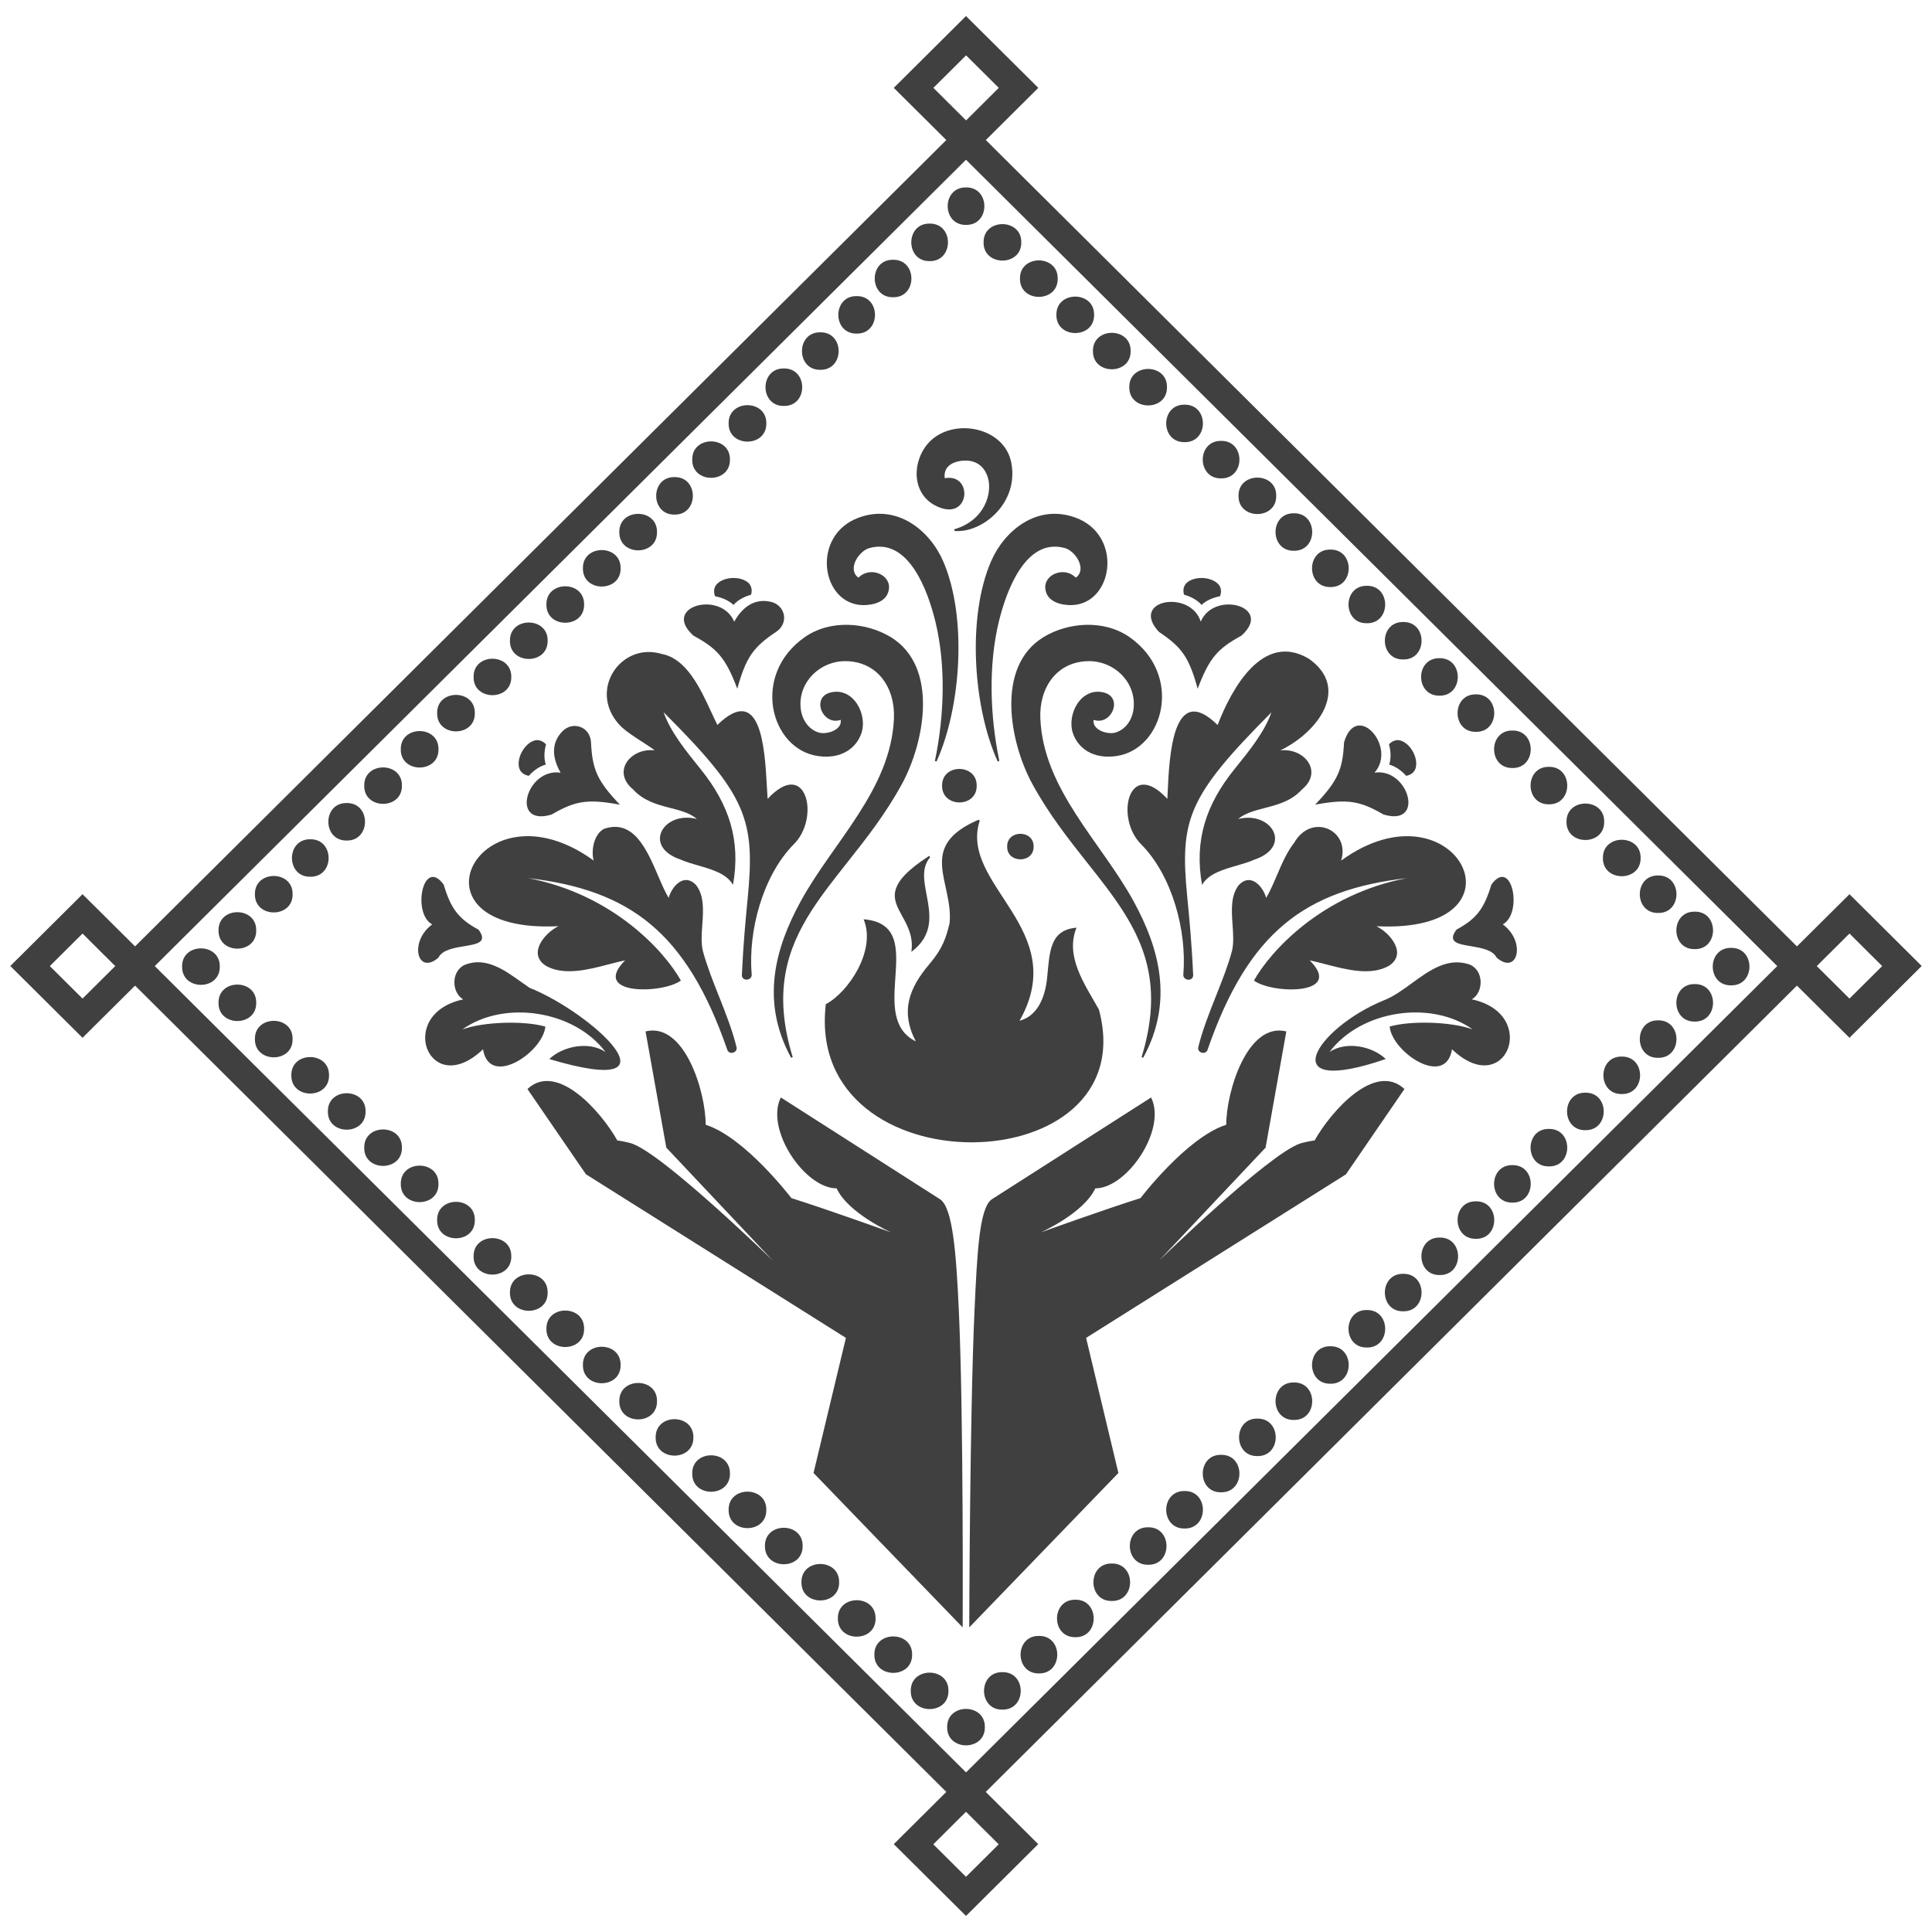 <?xml version="1.0" encoding="UTF-8"?> <svg xmlns="http://www.w3.org/2000/svg" xmlns:xlink="http://www.w3.org/1999/xlink" xmlns:xodm="http://www.corel.com/coreldraw/odm/2003" xml:space="preserve" width="4.572mm" height="4.572mm" version="1.1" style="shape-rendering:geometricPrecision; text-rendering:geometricPrecision; image-rendering:optimizeQuality; fill-rule:evenodd; clip-rule:evenodd" viewBox="0 0 457.18 457.18"> <defs> <style type="text/css"> .fil1 {fill:#404040} .fil0 {fill:#404040;fill-rule:nonzero} </style> </defs> <g id="Слой_x0020_1">  <g id="_2539380837984"> <path class="fil0" d="M228.6 44.35c-5.79,-0.08 -5.79,8.95 0,8.87 5.78,0.08 5.78,-8.95 0,-8.87z"></path> <path class="fil0" d="M219.98 52.91c-5.78,-0.08 -5.78,8.96 0,8.88 5.79,0.08 5.79,-8.96 0,-8.88z"></path> <path class="fil0" d="M232.75 57.35c-0.08,-5.75 9,-5.75 8.92,0 0.08,5.75 -9,5.75 -8.92,0z"></path> <path class="fil0" d="M211.33 61.47c-5.78,-0.08 -5.78,8.95 0,8.87 5.79,0.08 5.79,-8.95 0,-8.87z"></path> <path class="fil0" d="M241.36 65.93c-0.08,-5.75 9.01,-5.75 8.93,0 0.08,5.76 -9.01,5.76 -8.93,0z"></path> <path class="fil0" d="M202.72 70.07c-5.79,-0.08 -5.79,8.95 0,8.87 5.78,0.08 5.78,-8.95 0,-8.87z"></path> <path class="fil0" d="M249.98 74.5c-0.08,-5.75 9,-5.75 8.92,0 0.08,5.75 -9,5.75 -8.92,0z"></path> <path class="fil0" d="M194.11 78.64c-5.78,-0.08 -5.78,8.95 0,8.87 5.79,0.08 5.79,-8.95 0,-8.87z"></path> <path class="fil0" d="M258.63 83.07c-0.08,-5.75 9,-5.75 8.92,0 0.08,5.75 -9,5.75 -8.92,0z"></path> <path class="fil0" d="M185.49 87.19c-5.79,-0.08 -5.79,8.95 0,8.87 5.79,0.08 5.79,-8.95 0,-8.87z"></path> <path class="fil0" d="M267.23 91.62c-0.08,-5.75 9,-5.75 8.92,0 0.08,5.76 -9,5.76 -8.92,0z"></path> <path class="fil0" d="M280.31 95.76c-5.79,-0.08 -5.79,8.95 0,8.87 5.79,0.08 5.79,-8.95 0,-8.87z"></path> <path class="fil0" d="M172.42 100.19c-0.08,-5.75 9,-5.75 8.92,0 0.08,5.75 -9,5.75 -8.92,0z"></path> <path class="fil0" d="M163.81 108.76c-0.09,-5.75 9,-5.75 8.92,0 0.08,5.75 -9.01,5.75 -8.92,0z"></path> <path class="fil0" d="M288.95 104.33c-5.78,-0.08 -5.78,8.95 0,8.87 5.79,0.08 5.79,-8.95 0,-8.87z"></path> <path class="fil0" d="M293.08 117.33c-0.08,-5.75 9,-5.75 8.92,0 0.08,5.75 -9,5.75 -8.92,0z"></path> <path class="fil0" d="M159.62 112.9c-5.79,-0.09 -5.79,8.95 0,8.87 5.78,0.08 5.78,-8.96 0,-8.87z"></path> <path class="fil0" d="M146.55 125.91c-0.08,-5.75 9,-5.75 8.92,0 0.08,5.76 -9,5.76 -8.92,0z"></path> <path class="fil0" d="M306.18 121.46c-5.79,-0.08 -5.79,8.95 0,8.87 5.78,0.08 5.78,-8.95 0,-8.87z"></path> <path class="fil0" d="M137.94 134.48c-0.09,-5.75 9,-5.75 8.92,0 0.08,5.75 -9.01,5.75 -8.92,0z"></path> <path class="fil0" d="M314.81 130.05c-5.78,-0.09 -5.78,8.95 0,8.87 5.79,0.08 5.79,-8.96 0,-8.87z"></path> <path class="fil0" d="M129.3 143.05c-0.08,-5.75 9,-5.75 8.92,0 0.08,5.75 -9,5.75 -8.92,0z"></path> <path class="fil0" d="M323.44 138.62c-5.78,-0.08 -5.78,8.95 0,8.86 5.79,0.09 5.79,-8.94 0,-8.86z"></path> <path class="fil0" d="M120.67 151.62c-0.08,-5.75 9.01,-5.75 8.92,0 0.09,5.75 -9,5.75 -8.92,0z"></path> <path class="fil0" d="M332.05 147.19c-5.79,-0.09 -5.79,8.95 0,8.86 5.79,0.09 5.79,-8.95 0,-8.86z"></path> <path class="fil0" d="M156.58 154.75c5.86,1.06 9.16,8.17 11.76,13.81 0.5,1.06 0.96,2.07 1.42,2.98 10.33,-10.02 11.2,5.54 11.7,14.39 0.03,0.65 0.07,1.27 0.11,1.84 0.01,0.19 0.02,0.38 0.03,0.56 0.02,0.25 0.04,0.48 0.06,0.71 9.21,-9.97 12.53,4.65 6.09,10.83 -7.23,7.39 -10.74,20.33 -9.88,30.68 0.18,1.46 -2.2,1.8 -2.32,0.26 0.34,-7.51 0.9,-13.31 1.36,-18.03 1.83,-18.84 -0.06,-24.45 -19.88,-44.24 1.64,4.65 5.18,9.03 8.75,13.45 6.77,8.39 9.55,16.88 7.67,27.4 -1.46,-2.63 -4.98,-3.65 -8.28,-4.6 -1.45,-0.42 -2.86,-0.83 -4.03,-1.35 -9.27,-3.08 -4.15,-11.67 3.77,-9.64 -1.65,-1.41 -3.89,-1.99 -6.26,-2.6 -3.06,-0.79 -6.33,-1.64 -8.83,-4.39 -5.16,-4.23 -0.55,-9.92 5.11,-9.25 -0.86,-0.66 -1.9,-1.33 -2.99,-2.03 -1.97,-1.27 -4.07,-2.62 -5.42,-4.07 -7.42,-8.2 0.46,-19.62 10.06,-16.71z"></path> <path class="fil0" d="M288.13 171.56c3.34,-8.67 10.76,-22.18 21.62,-15.66 9.86,6.97 2.1,17.4 -6.79,21.67 5.67,-0.67 10.27,5.02 5.12,9.26 -2.51,2.75 -5.77,3.59 -8.83,4.38 -2.37,0.62 -4.61,1.2 -6.27,2.6 7.93,-2.02 13.04,6.56 3.77,9.64 -1.16,0.53 -2.58,0.94 -4.03,1.36 -3.3,0.95 -6.82,1.97 -8.27,4.6 -1.88,-10.52 0.9,-19 7.66,-27.39 3.57,-4.42 7.12,-8.81 8.76,-13.46 -19.82,19.93 -21.73,25.28 -19.92,43.75 0.47,4.79 1.05,10.73 1.4,18.52 -0.12,1.54 -2.49,1.2 -2.33,-0.26 0.86,-10.35 -2.64,-23.29 -9.88,-30.68 -6.43,-6.18 -3.11,-20.8 6.1,-10.84 0.02,-0.51 0.05,-1.08 0.08,-1.71 0.39,-8.46 1.21,-26.19 11.81,-15.78z"></path> <path class="fil0" d="M112.07 160.19c-0.09,-5.75 9,-5.75 8.92,0 0.08,5.75 -9.01,5.75 -8.92,0z"></path> <path class="fil0" d="M340.63 155.75c-5.79,-0.08 -5.79,8.95 0,8.87 5.78,0.08 5.78,-8.95 0,-8.87z"></path> <path class="fil0" d="M103.44 168.75c-0.08,-5.75 9.01,-5.75 8.92,0 0.09,5.76 -9,5.76 -8.92,0z"></path> <path class="fil0" d="M349.25 164.31c-5.78,-0.08 -5.78,8.95 0,8.87 5.79,0.08 5.79,-8.95 0,-8.87z"></path> <path class="fil0" d="M94.84 177.31c-0.08,-5.75 9,-5.75 8.92,0 0.08,5.75 -9,5.75 -8.92,0z"></path> <path class="fil0" d="M357.89 172.87c-5.78,-0.08 -5.78,8.95 0,8.87 5.78,0.08 5.78,-8.95 0,-8.87z"></path> <path class="fil0" d="M86.19 185.91c-0.08,-5.75 9,-5.75 8.92,0 0.08,5.75 -9,5.75 -8.92,0z"></path> <path class="fil0" d="M366.53 181.46c-5.79,-0.08 -5.79,8.95 0,8.87 5.78,0.08 5.78,-8.95 0,-8.87z"></path> <path class="fil0" d="M222.93 185.92c-0.08,-5.28 8.25,-5.28 8.19,0 0.08,5.29 -8.25,5.29 -8.19,0z"></path> <path class="fil0" d="M82.04 190.03c-5.79,-0.09 -5.79,8.95 0,8.87 5.78,0.08 5.78,-8.96 0,-8.87z"></path> <path class="fil0" d="M370.69 194.46c-0.08,-5.75 9.01,-5.75 8.92,0 0.09,5.75 -9,5.75 -8.92,0z"></path> <path class="fil0" d="M231.56 193.98l-0.02 -0.03 0.3 0.25c-4.95,15.25 21.72,25.64 9.42,47.35 4.16,-1.11 6.04,-5.34 6.53,-10.18 0.6,-5.85 0.5,-11.34 6.95,-11.84 -2.77,6.83 1.96,13.41 5.3,19.36 11.16,41.38 -69.84,42.85 -64.62,-1.27 5.25,-2.74 12.02,-12.68 8.94,-20.09 8.41,0.69 7.97,7.09 7.51,13.84 -0.41,5.98 -0.84,12.24 4.84,15.06 -3.77,-7.25 -1.47,-12.74 3.22,-18.29 3.16,-3.73 3.92,-6.18 4.78,-9.68 0.93,-9.73 -7.96,-18.13 6.85,-24.48z"></path> <path class="fil0" d="M143.07 196.09c6.9,-2.28 10.05,5.06 12.68,11.2 0.85,1.97 1.64,3.81 2.48,5.18 0.83,-2.94 3.77,-5.98 6.5,-3.02 1.94,2.54 1.7,6 1.46,9.39 -0.16,2.18 -0.31,4.33 0.13,6.18 0.92,3.44 2.34,7.02 3.77,10.65l0.02 0.03c1.59,4.03 3.21,8.11 4.17,12.07 0.37,1.37 -1.81,1.96 -2.2,0.59 -9.67,-27.91 -23.16,-37.77 -47.12,-40.57 20.29,3.89 32.39,17.48 36.16,24.24 -4.32,3.2 -21.47,3.52 -13.2,-4.78 -1.2,0.24 -2.48,0.58 -3.83,0.93 -4.93,1.29 -10.58,2.76 -14.87,0.39 -4.5,-2.86 -0.31,-7.84 2.93,-9.4 -37.75,1.87 -18.78,-35.21 8.34,-15.53 -0.64,-2.11 -0.07,-6.3 2.56,-7.57l0.02 0.02z"></path> <path class="fil0" d="M306.3 199.35c4.1,-7.07 13.24,-2.94 11.08,4.23l-0.02 -0.02 0 0.09c27.12,-19.69 46.08,17.39 8.34,15.53 3.24,1.56 7.43,6.54 2.93,9.39 -4.3,2.38 -9.93,0.9 -14.88,-0.38 -1.34,-0.35 -2.63,-0.69 -3.82,-0.93 8.27,8.3 -8.88,7.98 -13.2,4.78 3.77,-6.77 15.87,-20.36 36.16,-24.24 -23.96,2.79 -37.45,12.65 -47.12,40.56 -0.39,1.38 -2.57,0.79 -2.21,-0.59 0.97,-3.97 2.59,-8.06 4.19,-12.1 1.44,-3.62 2.86,-7.2 3.78,-10.64 0.44,-1.85 0.29,-4.01 0.14,-6.19 -0.24,-3.39 -0.48,-6.85 1.45,-9.38 2.73,-2.96 5.66,0.08 6.5,3.01 0.96,-1.63 1.74,-3.47 2.54,-5.33 1.17,-2.74 2.36,-5.52 4.14,-7.79z"></path> <path class="fil0" d="M238.33 200.33c-0.06,-4.03 6.32,-4.03 6.26,0 0.06,4.03 -6.32,4.03 -6.26,0z"></path> <path class="fil0" d="M73.42 198.6c-5.78,-0.08 -5.78,8.95 0,8.87 5.79,0.08 5.79,-8.95 0,-8.87z"></path> <path class="fil0" d="M379.31 203.03c-0.09,-5.75 9,-5.75 8.92,0 0.08,5.75 -9.01,5.75 -8.92,0z"></path> <path class="fil0" d="M213.5 216.8c-2.28,-4.15 -4.11,-7.5 6.4,-14.28l0.2 0.35c-2.06,2.4 -1.47,5.54 -0.83,8.9 0.85,4.53 1.77,9.45 -3.61,13.48 0.53,-3.56 -0.88,-6.13 -2.16,-8.45z"></path> <path class="fil0" d="M60.32 211.6c-0.08,-5.75 9.01,-5.75 8.92,0 0.09,5.75 -9,5.75 -8.92,0z"></path> <path class="fil0" d="M392.37 207.17c-5.78,-0.08 -5.78,8.95 0,8.87 5.79,0.08 5.79,-8.95 0,-8.87z"></path> <path class="fil0" d="M51.71 220.17c-0.08,-5.75 9,-5.75 8.92,0 0.08,5.75 -9,5.75 -8.92,0z"></path> <path class="fil0" d="M401.03 215.73c-5.79,-0.08 -5.79,8.95 0,8.87 5.78,0.08 5.78,-8.95 0,-8.87z"></path> <path class="fil0" d="M43.09 228.73c-0.08,-5.75 9,-5.75 8.92,0 0.08,5.76 -9,5.76 -8.92,0z"></path> <path class="fil0" d="M409.64 224.3c-5.79,-0.08 -5.79,8.95 0,8.87 5.79,0.08 5.79,-8.95 0,-8.87z"></path> <path class="fil0" d="M125.32 233.76c14.63,5.79 37.47,26.63 4.67,16.85 3.14,-3.04 9.39,-4.32 13.3,-1.66 -7.43,-9.91 -24.02,-12.38 -33.88,-5.35 5.12,-1.86 14.71,-2.1 19.64,-0.67 -0.57,6.1 -13.26,14.6 -14.75,5.37 -12.75,12.17 -20.86,-8.36 -4.68,-11.81 -2.92,-1.68 -2.9,-7.1 0.75,-8.32 4.77,-1.66 9.05,1.4 12.95,4.19 0.68,0.48 1.35,0.96 2,1.4z"></path> <path class="fil0" d="M334.14 232.63c4.14,-3.01 8.32,-6.05 13.39,-4.47 3.64,1.21 3.66,6.64 0.75,8.32 16.18,3.45 8.07,23.98 -4.69,11.81 -1.48,9.23 -14.17,0.73 -14.75,-5.37 4.93,-1.43 14.53,-1.19 19.64,0.67 -9.86,-7.03 -26.44,-4.55 -33.87,5.35 3.93,-2.66 10.16,-1.38 13.3,1.66 -26.95,9.27 -16.65,-7.29 -0.39,-13.91 2.28,-0.89 4.44,-2.47 6.62,-4.06z"></path> <path class="fil0" d="M51.71 237.3c-0.08,-5.75 9,-5.75 8.92,0 0.08,5.75 -9,5.75 -8.92,0z"></path> <path class="fil0" d="M401.03 232.87c-5.79,-0.08 -5.79,8.95 0,8.87 5.78,0.08 5.78,-8.95 0,-8.87z"></path> <path class="fil0" d="M60.32 245.88c-0.08,-5.75 9.01,-5.75 8.92,0 0.09,5.76 -9,5.76 -8.92,0z"></path> <path class="fil0" d="M392.37 241.45c-5.78,-0.08 -5.78,8.96 0,8.87 5.79,0.09 5.79,-8.95 0,-8.87z"></path> <path class="fil0" d="M68.94 254.45c-0.09,-5.75 9,-5.75 8.92,0 0.08,5.76 -9.01,5.76 -8.92,0z"></path> <path class="fil0" d="M383.76 250.02c-5.78,-0.08 -5.78,8.95 0,8.87 5.79,0.08 5.79,-8.95 0,-8.87z"></path> <path class="fil0" d="M77.59 263.01c-0.09,-5.75 9,-5.75 8.92,0 0.08,5.75 -9.01,5.75 -8.92,0z"></path> <path class="fil0" d="M375.16 258.57c-5.79,-0.08 -5.79,8.95 0,8.87 5.78,0.08 5.78,-8.95 0,-8.87z"></path> <path class="fil0" d="M86.19 271.58c-0.08,-5.75 9,-5.75 8.92,0 0.08,5.75 -9,5.75 -8.92,0z"></path> <path class="fil0" d="M366.53 267.14c-5.79,-0.08 -5.79,8.96 0,8.87 5.78,0.09 5.78,-8.95 0,-8.87z"></path> <path class="fil0" d="M94.84 280.15c-0.08,-5.76 9,-5.76 8.92,0 0.08,5.75 -9,5.75 -8.92,0z"></path> <path class="fil0" d="M357.89 275.71c-5.78,-0.08 -5.78,8.95 0,8.87 5.78,0.08 5.78,-8.95 0,-8.87z"></path> <path class="fil0" d="M103.44 288.71c-0.08,-5.75 9.01,-5.75 8.92,0 0.09,5.75 -9,5.75 -8.92,0z"></path> <path class="fil0" d="M349.25 284.28c-5.78,-0.08 -5.78,8.95 0,8.87 5.79,0.08 5.79,-8.95 0,-8.87z"></path> <path class="fil0" d="M112.07 297.3c-0.09,-5.75 9,-5.75 8.92,0 0.08,5.75 -9.01,5.75 -8.92,0z"></path> <path class="fil0" d="M340.69 292.85c-5.78,-0.08 -5.78,8.95 0,8.87 5.79,0.08 5.79,-8.95 0,-8.87z"></path> <path class="fil0" d="M120.67 305.87c-0.08,-5.75 9.01,-5.75 8.92,0 0.09,5.75 -9,5.75 -8.92,0z"></path> <path class="fil0" d="M332.05 301.43c-5.79,-0.08 -5.79,8.95 0,8.87 5.79,0.08 5.79,-8.95 0,-8.87z"></path> <path class="fil0" d="M129.3 314.44c-0.08,-5.76 9,-5.76 8.92,0 0.08,5.75 -9,5.75 -8.92,0z"></path> <path class="fil0" d="M323.44 310c-5.78,-0.08 -5.78,8.95 0,8.87 5.79,0.08 5.79,-8.95 0,-8.87z"></path> <path class="fil0" d="M137.94 323.01c-0.09,-5.76 9,-5.76 8.92,0 0.08,5.75 -9.01,5.75 -8.92,0z"></path> <path class="fil0" d="M314.81 318.57c-5.78,-0.08 -5.78,8.95 0,8.87 5.79,0.08 5.79,-8.95 0,-8.87z"></path> <path class="fil0" d="M146.55 331.57c-0.08,-5.75 9,-5.75 8.92,0 0.08,5.75 -9,5.75 -8.92,0z"></path> <path class="fil0" d="M306.18 327.14c-5.79,-0.08 -5.79,8.95 0,8.87 5.78,0.08 5.78,-8.95 0,-8.87z"></path> <path class="fil0" d="M155.15 340.14c-0.08,-5.75 9.01,-5.75 8.93,0 0.08,5.75 -9.01,5.75 -8.93,0z"></path> <path class="fil0" d="M297.54 335.69c-5.78,-0.08 -5.78,8.95 0,8.87 5.79,0.08 5.79,-8.95 0,-8.87z"></path> <path class="fil0" d="M163.81 348.69c-0.09,-5.75 9,-5.75 8.92,0 0.08,5.75 -9.01,5.75 -8.92,0z"></path> <path class="fil0" d="M288.95 344.26c-5.78,-0.08 -5.78,8.95 0,8.87 5.79,0.08 5.79,-8.95 0,-8.87z"></path> <path class="fil0" d="M172.42 357.29c-0.08,-5.75 9,-5.75 8.92,0 0.08,5.76 -9,5.76 -8.92,0z"></path> <path class="fil0" d="M280.31 352.83c-5.79,-0.08 -5.79,8.95 0,8.87 5.79,0.08 5.79,-8.95 0,-8.87z"></path> <path class="fil0" d="M181.01 365.84c-0.08,-5.75 9.01,-5.75 8.92,0 0.09,5.76 -9,5.76 -8.92,0z"></path> <path class="fil0" d="M271.7 361.41c-5.79,-0.08 -5.79,8.95 0,8.87 5.78,0.08 5.78,-8.95 0,-8.87z"></path> <path class="fil0" d="M189.65 374.41c-0.08,-5.75 9,-5.75 8.92,0 0.08,5.75 -9,5.75 -8.92,0z"></path> <path class="fil0" d="M263.08 369.98c-5.78,-0.08 -5.78,8.95 0,8.87 5.79,0.08 5.79,-8.95 0,-8.87z"></path> <path class="fil0" d="M198.27 382.98c-0.08,-5.75 9,-5.75 8.92,0 0.08,5.75 -9,5.75 -8.92,0z"></path> <path class="fil0" d="M254.47 378.55c-5.79,-0.08 -5.79,8.95 0,8.87 5.78,0.08 5.78,-8.95 0,-8.87z"></path> <path class="fil0" d="M206.91 391.55c-0.08,-5.75 9.01,-5.75 8.93,0 0.08,5.75 -9.01,5.75 -8.93,0z"></path> <path class="fil0" d="M245.85 387.12c-5.79,-0.09 -5.79,8.95 0,8.87 5.78,0.08 5.78,-8.96 0,-8.87z"></path> <path class="fil0" d="M215.52 400.12c-0.08,-5.75 9,-5.75 8.92,0 0.08,5.75 -9,5.75 -8.92,0z"></path> <path class="fil0" d="M237.2 395.69c-5.79,-0.08 -5.79,8.95 0,8.87 5.79,0.08 5.79,-8.95 0,-8.87z"></path> <path class="fil0" d="M224.13 408.7c-0.08,-5.75 9.01,-5.75 8.92,0 0.09,5.75 -9,5.75 -8.92,0z"></path> <path class="fil0" d="M200.17 316.59l-61.46 -38.68 -0.02 0.02 -13.88 -20.23c6.95,-6.5 17.34,5.2 21.27,12.17 1.08,0.14 2.22,0.38 3.4,0.71l-0.02 0c7.54,2.51 33.41,27.72 33.41,27.72l-25.2 -26.73 -4.91 -27.5c9.17,-2.27 14.23,14.17 14.23,22.09 9.32,2.96 20.28,17.36 20.28,17.36 8.17,2.55 23.63,8.12 23.63,8.12 0,0 -10.14,-4.48 -12.93,-10.43 -7.52,0 -16.97,-13.93 -13.2,-21.51l37.73 24.12c2.94,2.05 3.77,12.62 4.39,26.19 1.15,25.02 0.91,75.09 0.91,75.09l-35.29 -36.54 7.66 -31.97z"></path> <path class="fil0" d="M318.47 277.91l-61.46 38.68 7.64 31.97 -35.29 36.54c0,0 0.11,-50.1 1.25,-75.09 0.62,-13.57 1.13,-24.11 4.05,-26.19l37.73 -24.12c3.77,7.58 -5.69,21.51 -13.2,21.51 -2.79,5.95 -12.94,10.43 -12.94,10.43 0,0 15.46,-5.57 23.63,-8.12 0,0 10.96,-14.4 20.29,-17.36 0,-7.92 5.06,-24.36 14.22,-22.09l-4.91 27.5 -25.2 26.73c0,0 25.88,-25.21 33.41,-27.72l-0.02 0c1.18,-0.33 2.32,-0.57 3.41,-0.71 3.93,-6.97 14.32,-18.67 21.26,-12.17l-13.87 20.23 0 -0.02z"></path> <path class="fil0" d="M325.25 182.84c5.44,-6.06 -4.3,-17.12 -7.2,-7.17 -0.32,6.33 -1.38,9.03 -6.84,14.74 7.8,-1.44 10.66,-0.85 16.18,2.33 9.96,3 5.95,-11.14 -2.14,-9.9z"></path> <path class="fil0" d="M344.69 219.94c-2.28,3.02 0.27,3.44 3.33,3.95 2.44,0.41 5.21,0.87 6.15,2.73 4.99,4.28 7.01,-3.81 1.44,-7.88 4.85,-2.61 2.16,-16.07 -2.7,-9.41 -1.76,5.91 -3.67,8.14 -8.22,10.63l0 -0.02z"></path> <path class="fil0" d="M284.14 147.1c-2.45,-7.73 -16.93,-5.15 -9.89,2.43 5.29,3.55 7.09,5.84 9.16,13.45 2.78,-7.37 4.77,-9.5 10.35,-12.56 7.71,-6.91 -6.5,-10.8 -9.62,-3.32z"></path> <path class="fil0" d="M113.2 219.95c2.29,3.02 -0.25,3.44 -3.32,3.95 -2.44,0.4 -5.21,0.86 -6.15,2.73 -4.99,4.27 -7.01,-3.81 -1.45,-7.88 -4.85,-2.61 -2.16,-16.06 2.71,-9.42 1.75,5.92 3.67,8.14 8.19,10.64l0.02 -0.02z"></path> <path class="fil0" d="M133.11 173.03c-2.79,2.83 -2.42,6.39 -0.45,9.82 -8.09,-1.24 -12.08,12.9 -2.14,9.9 5.52,-3.18 8.37,-3.79 16.18,-2.33 -5.46,-5.71 -6.52,-8.4 -6.85,-14.74 -0.18,-3.77 -4.32,-5.11 -6.74,-2.65z"></path> <path class="fil0" d="M182.44 142.42c-3.89,-0.91 -6.77,1.23 -8.7,4.7 -3.12,-7.51 -17.36,-3.63 -9.64,3.3 5.6,3.06 7.58,5.18 10.37,12.55 2.1,-7.59 3.89,-9.9 9.17,-13.44 3.16,-2.11 2.16,-6.32 -1.2,-7.11z"></path> <path class="fil1" d="M228.59 3.8l17.11 16.99 -12.42 12.35 191.94 190.81 12.43 -12.35 17.09 16.99 -17.09 16.99 -12.43 -12.35 -191.96 190.8 12.42 12.36 -17.09 16.99 -17.09 -16.99 12.43 -12.36 -191.97 -190.8 -12.43 12.35 -17.09 -16.99 17.09 -16.99 12.43 12.35 191.97 -190.81 -12.43 -12.35 17.09 -16.99zm-7.72 16.99l7.74 7.7 7.74 -7.7 -7.74 -7.69 -7.74 7.69zm7.73 398.62l0.01 0.01 -0.02 0 0.01 -0.01zm-191.98 -190.8l191.98 190.8 191.96 -190.8 -191.97 -190.81 -191.97 190.81zm-24.83 0l7.74 7.69 7.74 -7.69 -7.74 -7.7 -7.74 7.7zm418.12 0l7.74 7.69 7.74 -7.69 -7.74 -7.7 -7.74 7.7zm-209.06 207.82l7.74 7.69 7.74 -7.69 -7.74 -7.7 -7.74 7.7z"></path> <path class="fil0" d="M239.31 109.52c-1.65,-8.74 -14.4,-10.92 -19.85,-4.42 -1.9,2.27 -2.84,5.38 -2.47,8.25 0.38,2.88 2.07,5.52 5.44,6.77 7.22,2.7 7.74,-8.19 1.13,-6.96 -0.33,-2.45 1.4,-3.84 4.1,-4.13 2.7,-0.29 5.12,0.81 6.1,3.96 1.12,3.61 -0.68,10.16 -7.94,12.25l0.04 0.4c3.21,0.29 7.03,-1.32 9.81,-4.2 2.79,-2.88 4.57,-7.06 3.64,-11.92z"></path> <path class="fil0" d="M254.51 122.49c-9.12,-3.34 -16.86,3.09 -20,10.36 -5.7,13.18 -4.24,34.51 1.58,47.34l0.39 -0.12c-2.25,-10.77 -2.59,-22.78 -0.12,-32.96 1.67,-6.87 6.18,-19.98 15.6,-17.43 2.54,0.69 5.34,5.03 2.62,7.01 -1.32,-1.34 -3.15,-1.56 -4.64,-1.05 -1.52,0.52 -2.72,1.84 -2.59,3.54 0.25,3.33 3.89,4.01 6.01,4.01 5.06,0 8.19,-4.17 8.64,-8.8 0.45,-4.64 -1.78,-9.81 -7.49,-11.9z"></path> <path class="fil0" d="M267.29 150.77c-6,-4.2 -14.5,-3.57 -20.35,-0.01 -11.5,7.02 -7.94,25.05 -2.66,34.74 3.91,7.17 8.6,13.09 13.01,18.67l0.01 0.01c3.04,3.84 5.95,7.51 8.38,11.31 2.99,4.66 5.27,9.52 6.22,15.11 0.96,5.59 0.58,11.92 -1.76,19.55l0.38 0.16c7.28,-13.34 3.83,-25.89 -2.26,-37.02 -7.68,-14.04 -21.4,-26.49 -22.08,-43.33 -0.29,-7.18 3.84,-13.44 11.45,-13.51 5.95,-0.06 11.15,4.84 10.64,10.96 -0.23,2.79 -1.79,5.11 -4.21,5.91 -1.81,0.6 -5.64,-0.49 -5.28,-2.98 4.23,1.49 7.1,-5.26 2.46,-6.46 -5.4,-1.4 -8.9,5.16 -7.33,9.68 1.17,3.4 4.65,6.16 10.25,5.35 5.63,-0.8 9.6,-5.61 10.58,-11.31 0.98,-5.71 -1.05,-12.34 -7.45,-16.83z"></path> <path class="fil0" d="M203.21 122.49c9.11,-3.34 16.86,3.09 20,10.36 5.69,13.18 4.23,34.5 -1.59,47.34l-0.39 -0.12c2.26,-10.78 2.6,-22.78 0.12,-32.96 -1.67,-6.87 -6.17,-19.98 -15.6,-17.43 -2.53,0.69 -5.34,5.03 -2.62,7.01 1.32,-1.34 3.16,-1.56 4.64,-1.05 1.52,0.52 2.73,1.84 2.6,3.54 -0.25,3.33 -3.9,4.01 -6.02,4.01 -5.06,0 -8.19,-4.17 -8.64,-8.8 -0.44,-4.64 1.78,-9.81 7.5,-11.9z"></path> <path class="fil0" d="M190.43 150.77c6,-4.2 14.51,-3.57 20.35,-0.01 11.51,7.02 7.94,25.05 2.66,34.74 -3.9,7.17 -8.59,13.09 -13.01,18.67l-0.01 0.01c-3.03,3.84 -5.94,7.51 -8.38,11.31 -2.98,4.66 -5.27,9.52 -6.22,15.11 -0.95,5.59 -0.58,11.92 1.76,19.55l-0.37 0.16c-7.28,-13.34 -3.83,-25.89 2.26,-37.02 7.67,-14.04 21.39,-26.49 22.07,-43.33 0.29,-7.18 -3.84,-13.44 -11.45,-13.51 -5.95,-0.06 -11.15,4.84 -10.64,10.96 0.24,2.79 1.79,5.11 4.21,5.91 1.81,0.6 5.65,-0.49 5.29,-2.98 -4.23,1.49 -7.1,-5.26 -2.46,-6.46 5.4,-1.4 8.9,5.16 7.33,9.68 -1.18,3.4 -4.66,6.16 -10.25,5.35 -5.63,-0.8 -9.61,-5.61 -10.59,-11.31 -0.97,-5.71 1.05,-12.34 7.45,-16.83z"></path> <path class="fil0" d="M173.57 143.15c-1.06,-1.01 -2.61,-1.73 -4.36,-2.05 -0.39,-1.03 -0.33,-2.13 0.48,-2.94 1.71,-1.71 5.44,-1.87 7.3,-0.33 0.88,0.74 1.04,1.83 0.74,2.9 -1.73,0.48 -3.2,1.32 -4.16,2.42z"></path> <path class="fil0" d="M284.34 143.14c-0.97,-1.09 -2.44,-1.94 -4.16,-2.42 -0.3,-1.06 -0.14,-2.16 0.74,-2.89 1.87,-1.54 5.59,-1.37 7.3,0.33 0.81,0.81 0.87,1.91 0.48,2.93 -1.76,0.34 -3.31,1.04 -4.36,2.05z"></path> <path class="fil0" d="M328.68 176.13c0.48,1.72 0.5,3.42 0.06,4.8 1.41,0.39 2.82,1.33 4.01,2.66 1.09,-0.2 2,-0.83 2.27,-1.93 0.58,-2.34 -1.19,-5.59 -3.48,-6.38 -1.08,-0.38 -2.1,0.05 -2.86,0.85z"></path> <path class="fil0" d="M125.13 183.59c1.19,-1.33 2.6,-2.28 4.02,-2.66 -0.45,-1.39 -0.41,-3.08 0.06,-4.79 -0.76,-0.81 -1.79,-1.24 -2.88,-0.86 -2.29,0.79 -4.07,4.05 -3.49,6.39 0.28,1.11 1.2,1.72 2.29,1.92z"></path> </g> </g> </svg> 